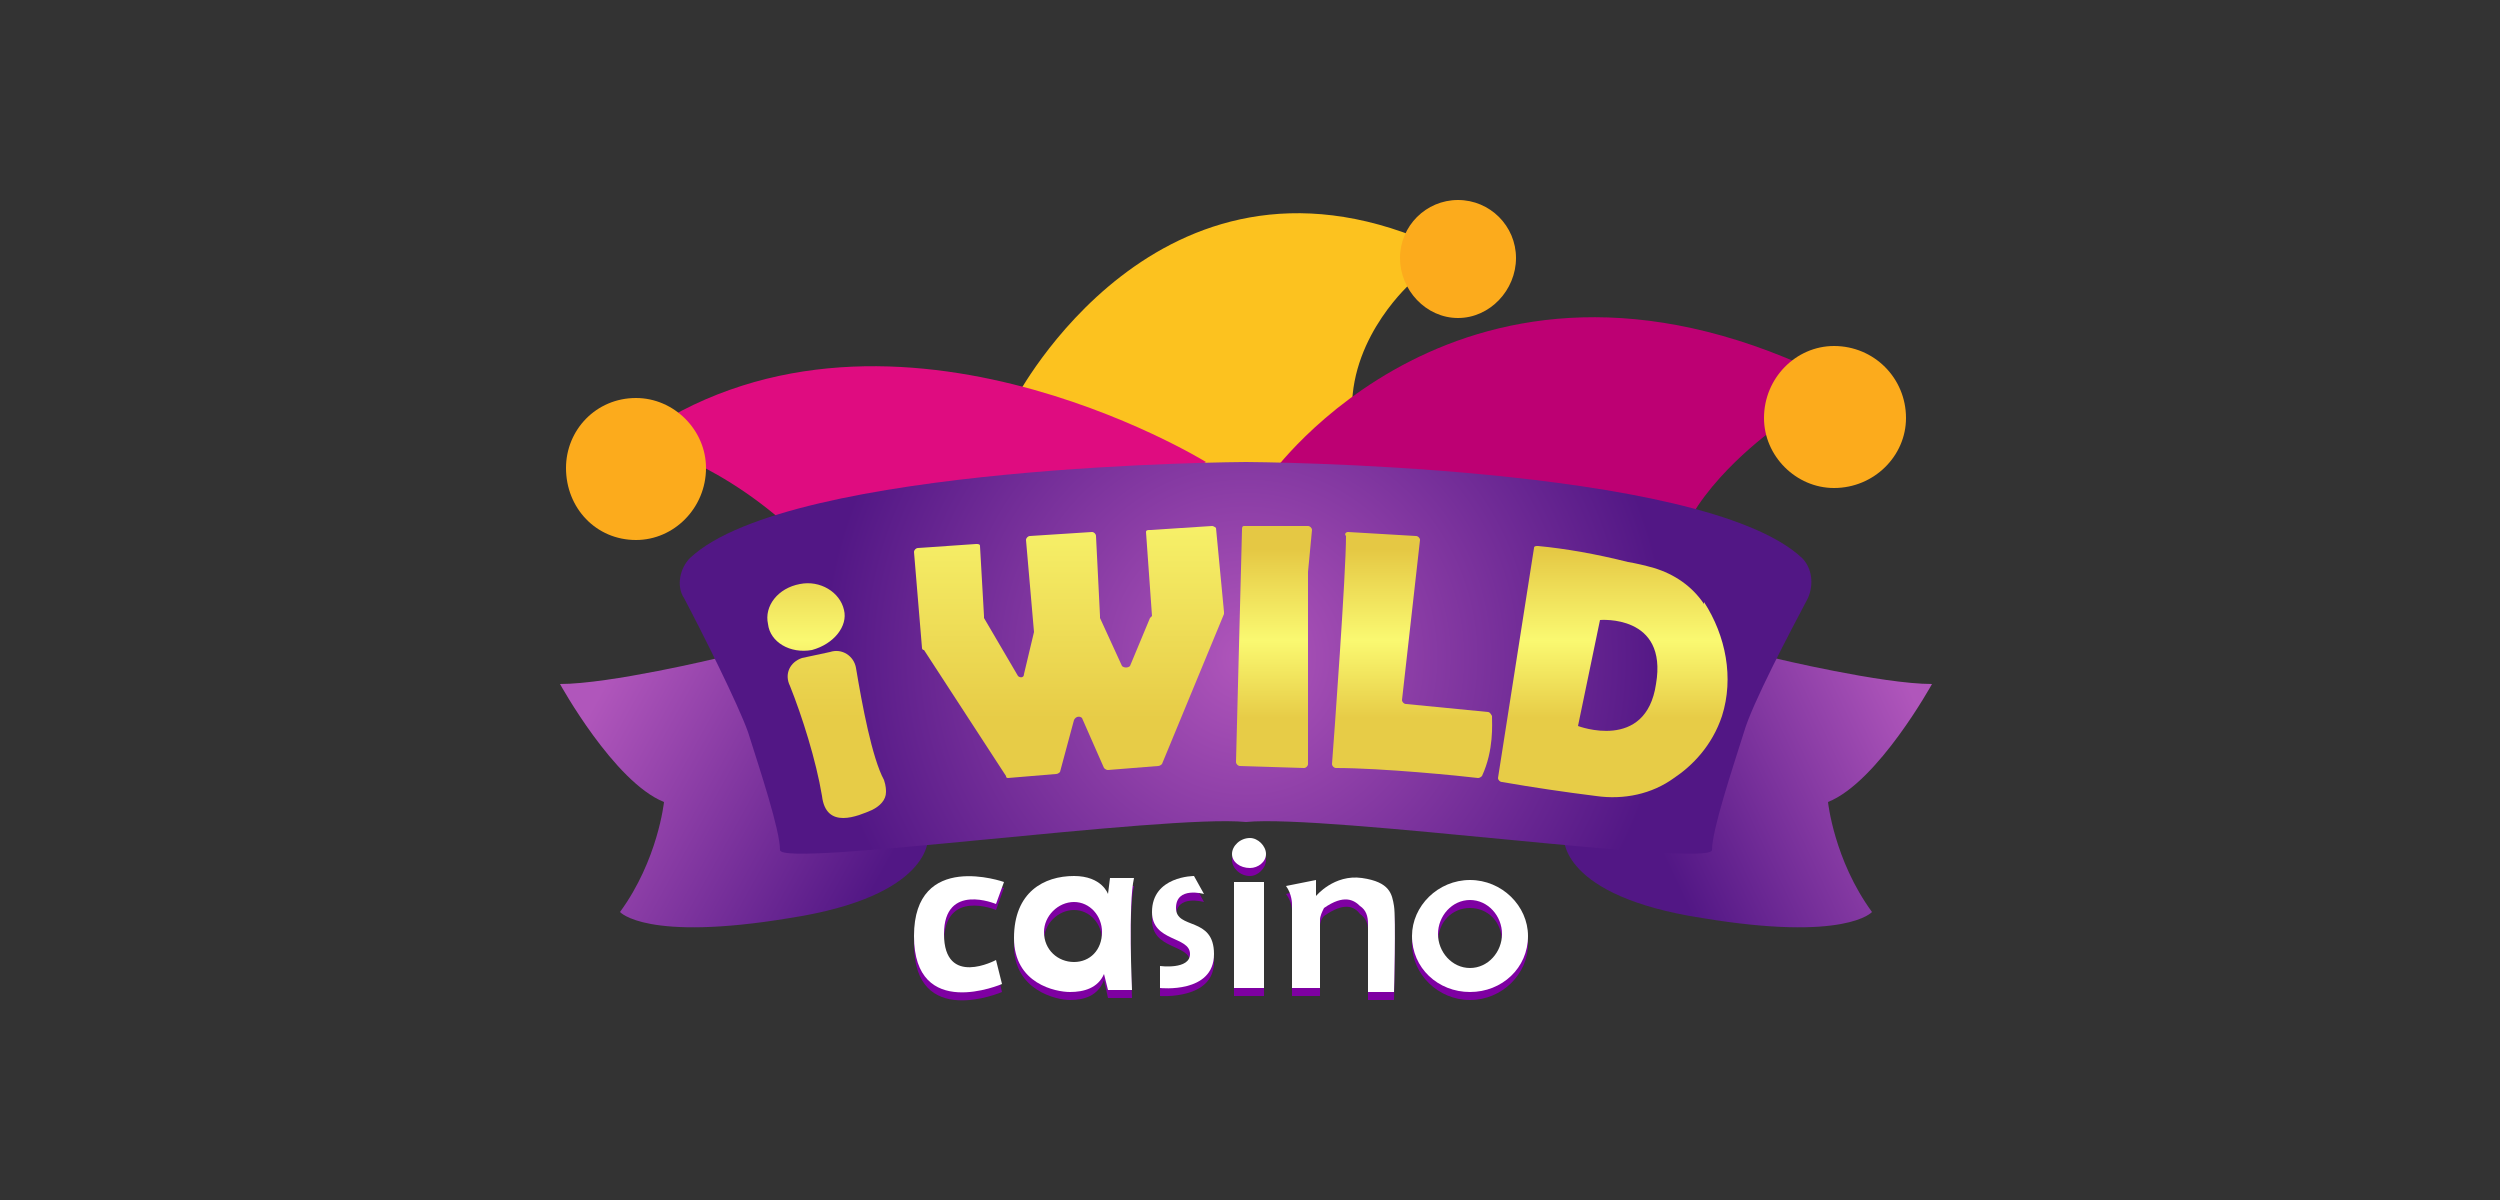<svg version="1.2" xmlns="http://www.w3.org/2000/svg" viewBox="0 0 125 60" width="125" height="60">
	<rect x="0" y="0" width="125" height="60" fill="#333333" stroke="none"/>
	<title>i-wild-casino (2)-svg</title>
	<defs>
		<linearGradient id="g1" x2="1" gradientUnits="userSpaceOnUse" gradientTransform="matrix(14.597,8.139,-6.896,12.369,29.726,35.156)">
			<stop offset="0" stop-color="#b056bb"/>
			<stop offset="1" stop-color="#521785"/>
		</linearGradient>
		<linearGradient id="g2" x2="1" gradientUnits="userSpaceOnUse" gradientTransform="matrix(-13.341,6.32,-5.231,-11.043,95.931,35.31)">
			<stop offset="0" stop-color="#b056bb"/>
			<stop offset="1" stop-color="#521785"/>
		</linearGradient>
		<radialGradient id="g3" cx="0" cy="0" r="1" gradientUnits="userSpaceOnUse" gradientTransform="matrix(21.171,0,0,21.171,62.297,32.867)">
			<stop offset="0" stop-color="#b056bb"/>
			<stop offset="1" stop-color="#521785"/>
		</radialGradient>
		<linearGradient id="g4" x2="1" gradientUnits="userSpaceOnUse" gradientTransform="matrix(0,8.432,-9.839,0,40.278,27.47)">
			<stop offset="0" stop-color="#e5c844"/>
			<stop offset=".54" stop-color="#faf971"/>
			<stop offset="1" stop-color="#e7cc47"/>
		</linearGradient>
		<linearGradient id="g5" x2="1" gradientUnits="userSpaceOnUse" gradientTransform="matrix(0,25.904,-15.297,0,41.842,10)">
			<stop offset="0" stop-color="#e5c844"/>
			<stop offset=".54" stop-color="#faf971"/>
			<stop offset="1" stop-color="#e7cc47"/>
		</linearGradient>
		<linearGradient id="g6" x2="1" gradientUnits="userSpaceOnUse" gradientTransform="matrix(0,25.904,-31.658,0,53.457,10)">
			<stop offset="0" stop-color="#e5c844"/>
			<stop offset=".54" stop-color="#faf971"/>
			<stop offset="1" stop-color="#e7cc47"/>
		</linearGradient>
		<linearGradient id="g7" x2="1" gradientUnits="userSpaceOnUse" gradientTransform="matrix(0,8.432,-2.637,0,63.715,27.472)">
			<stop offset="0" stop-color="#e5c844"/>
			<stop offset=".54" stop-color="#faf971"/>
			<stop offset="1" stop-color="#e7cc47"/>
		</linearGradient>
		<linearGradient id="g8" x2="1" gradientUnits="userSpaceOnUse" gradientTransform="matrix(0,8.432,-5.465,0,70.59,27.472)">
			<stop offset="0" stop-color="#e5c844"/>
			<stop offset=".54" stop-color="#faf971"/>
			<stop offset="1" stop-color="#e7cc47"/>
		</linearGradient>
		<linearGradient id="g9" x2="1" gradientUnits="userSpaceOnUse" gradientTransform="matrix(0,8.432,-7.656,0,80.64,27.472)">
			<stop offset="0" stop-color="#e5c844"/>
			<stop offset=".54" stop-color="#faf971"/>
			<stop offset="1" stop-color="#e7cc47"/>
		</linearGradient>
	</defs>
	<style>
		.s0 { fill: #fcc21f } 
		.s1 { fill: #df0c80 } 
		.s2 { fill: #bd0073 } 
		.s3 { fill: #fcab1c } 
		.s4 { fill: url(#g1) } 
		.s5 { fill: url(#g2) } 
		.s6 { fill: url(#g3) } 
		.s7 { fill: url(#g4) } 
		.s8 { fill: url(#g5) } 
		.s9 { fill: url(#g6) } 
		.s10 { fill: url(#g7) } 
		.s11 { fill: url(#g8) } 
		.s12 { fill: url(#g9) } 
		.s13 { fill: #7e00a2 } 
		.s14 { fill: #ffffff } 
	</style>
	<path class="s0" d="m50.8 19.9c0 0 7.1-13.6 20.6-7.8v1.6l-0.8 0.4c0 0-3 2.6-3 6.3l-2.3 4.2-7 0.2-5.7-2.9-1.8-2z"/>
	<path class="s1" d="m60.3 23.1c0 0-16.2-10-28.6-1.1 0 0 3.8 0.8 7.7 4.3l19.7-2.5 1.2-0.7z"/>
	<path class="s2" d="m63.5 23.8c0 0 9.6-13.6 27.4-5.2l0.7 1.9-2.7 0.8c0 0-3.2 2.2-4.6 5l-16.2-2.1-4.6-0.4z"/>
	<path class="s3" d="m31.8 27c1.9 0 3.5-1.6 3.5-3.6 0-1.9-1.6-3.5-3.5-3.5-2 0-3.5 1.6-3.5 3.5 0 2 1.5 3.6 3.5 3.6z"/>
	<path class="s3" d="m91.7 24.4c2 0 3.6-1.6 3.6-3.5 0-2-1.6-3.6-3.6-3.6-1.9 0-3.5 1.6-3.5 3.6 0 1.9 1.6 3.5 3.5 3.5z"/>
	<path class="s3" d="m72.9 15.9c1.6 0 2.9-1.4 2.9-3 0-1.6-1.3-2.9-2.9-2.9-1.6 0-2.9 1.3-2.9 2.9 0 1.6 1.3 3 2.9 3z"/>
	<path class="s4" d="m35.9 32.9c0 0-5.4 1.3-7.9 1.3 0 0 2.7 4.9 5.2 5.9 0 0-0.3 2.9-2.2 5.5 0 0 1.3 1.5 8.5 0.3 7.1-1.1 6.9-4 6.9-4l-2.6-8.6-7.9-0.4z"/>
	<path class="s5" d="m88.7 32.9c0 0 5.4 1.3 7.9 1.3 0 0-2.7 4.9-5.2 5.9 0 0 0.3 2.9 2.2 5.5 0 0-1.3 1.5-8.5 0.3-7.1-1.1-6.9-4-6.9-4l2.6-8.6 7.9-0.4z"/>
	<path class="s6" d="m90.1 27.9c-5-4.7-27.8-4.8-27.8-4.8 0 0-22.8 0.1-27.8 4.8-0.5 0.5-0.7 1.4-0.3 2 0.9 1.7 2.7 5.3 3.2 6.7 0.6 1.9 1.6 4.9 1.6 5.9 0 0.9 19.3-1.8 23.3-1.4 4-0.4 23.3 2.3 23.3 1.4 0-1 1-4 1.6-5.9 0.4-1.4 2.3-5 3.2-6.7 0.3-0.7 0.2-1.5-0.3-2z"/>
	<path class="s7" d="m40.6 32.5c1.1-0.3 1.8-1.2 1.6-2-0.2-0.9-1.2-1.5-2.2-1.3-1.1 0.2-1.8 1.1-1.6 2 0.1 0.9 1.1 1.5 2.2 1.3z"/>
	<path class="s8" d="m42.8 33.4c-0.1-0.6-0.7-1-1.3-0.8l-1.4 0.3c-0.6 0.2-0.9 0.8-0.6 1.4 0.6 1.5 1.3 3.7 1.6 5.5 0.2 1.7 1.8 1 2.5 0.7 0.4-0.2 0.7-0.5 0.7-0.9 0-0.1 0-0.3-0.1-0.6-0.6-1.1-1.1-3.8-1.4-5.6z"/>
	<path class="s9" d="m60.6 26.3l-3.1 0.2c-0.1 0-0.2 0-0.2 0.1l0.3 4.2c0 0 0 0-0.1 0.1l-1 2.4c-0.1 0.1-0.3 0.1-0.4 0l-1.1-2.4q0-0.1 0-0.1l-0.2-4c0-0.1-0.1-0.2-0.2-0.2l-3.1 0.2c-0.1 0-0.2 0.1-0.2 0.2l0.4 4.6q0 0 0 0l-0.5 2.1c0 0.2-0.2 0.2-0.3 0.1l-1.7-2.9c0 0 0-0.1 0-0.1l-0.2-3.5c0-0.1-0.1-0.1-0.2-0.1l-2.9 0.2c-0.1 0-0.2 0.1-0.2 0.2l0.4 4.8c0 0 0 0.1 0.1 0.1l4.1 6.3q0 0.1 0.1 0.1l2.4-0.2q0.1 0 0.2-0.1l0.7-2.6c0.1-0.2 0.3-0.2 0.4-0.1l1.1 2.5q0.1 0.1 0.2 0.1l2.5-0.2q0.1 0 0.2-0.1l3.1-7.5c0 0 0 0 0-0.1l-0.4-4.2c0 0-0.1-0.1-0.2-0.1z"/>
	<path class="s10" d="m65.4 26.3h-3.2c-0.1 0-0.1 0.1-0.1 0.2l-0.3 11.6c0 0.1 0.1 0.2 0.2 0.2l3.2 0.1c0.1 0 0.2-0.1 0.2-0.2v-9.6l0.2-2.1c0-0.1-0.1-0.2-0.2-0.2z"/>
	<path class="s11" d="m74.4 35.6l-4.1-0.4c-0.1 0-0.2-0.1-0.2-0.2l0.9-8c0-0.1-0.1-0.2-0.2-0.2l-3.4-0.2c-0.1 0-0.2 0.1-0.1 0.2 0 1.9-0.6 10.1-0.7 11.4 0 0.1 0.1 0.2 0.2 0.2 2.3 0 6.3 0.4 7.1 0.5q0.1 0 0.2-0.1c0.6-1.3 0.5-2.6 0.5-3q-0.1-0.2-0.2-0.2z"/>
	<path fill-rule="evenodd" class="s12" d="m85.2 30.1c1.1 1.7 1.5 3.8 0.9 5.7-0.5 1.5-1.5 2.5-2.4 3.1-1.1 0.8-2.5 1.1-3.9 0.9q-2.4-0.3-4.7-0.7c-0.1 0-0.2-0.1-0.2-0.2l1.8-11.5c0-0.1 0.1-0.1 0.2-0.1q2.1 0.2 4.5 0.8 0.6 0.1 1.3 0.3c1 0.3 1.9 0.9 2.5 1.8zm-2.4 4.1c0.6-3.5-2.8-3.2-2.8-3.2l-1.1 5.3c0 0 3.4 1.3 3.9-2.1z"/>
	<path class="s13" d="m49.8 45.5l0.4-1.1c0 0-4.5-1.5-4.5 2.8 0 4.3 4.4 2.4 4.4 2.4l-0.3-1.2c0 0-2.6 1.3-2.6-1.3 0-2.7 2.6-1.6 2.6-1.6z"/>
	<path fill-rule="evenodd" class="s13" d="m56.7 44.3q0 0 0 0zm0 0c-0.3 1.2-0.1 5.6-0.1 5.6h-1.2l-0.2-0.9c-0.3 0.8-1 1-1.7 1-0.7 0-2.8-0.5-2.8-2.7 0-2.3 1.5-3.1 3-3.1 1.4 0 1.7 0.9 1.7 0.9l0.1-0.8zm-1.6 2.7c0-0.8-0.6-1.5-1.4-1.5-0.8 0-1.5 0.7-1.5 1.5 0 0.8 0.7 1.5 1.5 1.5 0.8 0 1.4-0.7 1.4-1.5z"/>
	<path class="s13" d="m60.2 45.1l-0.5-0.9c0 0-2.1 0-2.1 1.8 0 1.5 1.9 1.2 1.9 2.1 0 0.8-1.5 0.6-1.5 0.6v1.1c0 0 2.7 0.2 2.7-1.7 0-1.9-1.9-1.3-1.9-2.3 0-1.1 1.4-0.7 1.4-0.7z"/>
	<path class="s13" d="m63.2 44.5h-1.5v5.3h1.5z"/>
	<path class="s13" d="m62.5 43.8c0.4 0 0.8-0.4 0.8-0.8 0-0.4-0.4-0.7-0.8-0.7-0.5 0-0.9 0.3-0.9 0.7 0 0.4 0.4 0.8 0.9 0.8z"/>
	<path class="s13" d="m64.3 44.7l1.5-0.4v0.9c0 0 0.9-1.1 2.3-0.9 1.4 0.2 1.5 0.8 1.6 1.4 0.1 0.6 0 4.3 0 4.3h-1.3v-3.5c0-0.3-0.1-0.6-0.4-0.8-0.3-0.4-0.8-0.6-1.8 0.1-0.1 0.1-0.2 0.3-0.2 0.5v3.5h-1.4v-4.3c0 0 0-0.4-0.3-0.8z"/>
	<path fill-rule="evenodd" class="s13" d="m76.4 47.2c0 1.5-1.3 2.8-2.9 2.8-1.6 0-2.9-1.3-2.9-2.8 0-1.6 1.3-2.8 2.9-2.8 1.6 0 2.9 1.2 2.9 2.8zm-1.3-0.1c0-1-0.7-1.7-1.6-1.7-0.9 0-1.6 0.7-1.6 1.7 0 0.9 0.7 1.6 1.6 1.6 0.9 0 1.6-0.7 1.6-1.6z"/>
	<path class="s14" d="m49.8 45.2l0.4-1.1c0 0-4.5-1.6-4.5 2.7 0 4.3 4.4 2.4 4.4 2.4l-0.3-1.2c0 0-2.6 1.4-2.6-1.3 0-2.6 2.6-1.5 2.6-1.5z"/>
	<path fill-rule="evenodd" class="s14" d="m56.7 43.9q0 0 0 0zm0 0c-0.3 1.3-0.1 5.6-0.1 5.6h-1.2l-0.2-0.8c-0.3 0.7-1 0.9-1.7 0.9-0.7 0-2.8-0.4-2.8-2.7 0-2.3 1.5-3.1 3-3.1 1.4 0 1.7 0.9 1.7 0.9l0.1-0.8zm-1.6 2.7c0-0.8-0.6-1.5-1.4-1.5-0.8 0-1.5 0.7-1.5 1.5 0 0.9 0.7 1.5 1.5 1.5 0.8 0 1.4-0.6 1.4-1.5z"/>
	<path class="s14" d="m60.2 44.7l-0.5-0.9c0 0-2.1 0-2.1 1.8 0 1.5 1.9 1.2 1.9 2.1 0 0.8-1.5 0.6-1.5 0.6v1.1c0 0 2.7 0.3 2.7-1.7 0-1.9-1.9-1.2-1.9-2.3 0-1.1 1.4-0.7 1.4-0.7z"/>
	<path class="s14" d="m63.2 44.1h-1.5v5.3h1.5z"/>
	<path class="s14" d="m62.5 43.4c0.4 0 0.8-0.3 0.8-0.7 0-0.4-0.4-0.8-0.8-0.8-0.5 0-0.9 0.4-0.9 0.8 0 0.4 0.4 0.7 0.9 0.7z"/>
	<path class="s14" d="m64.3 44.3l1.5-0.3v0.8c0 0 0.9-1.1 2.3-0.9 1.4 0.2 1.5 0.8 1.6 1.4 0.1 0.6 0 4.3 0 4.3h-1.3v-3.4c0-0.4-0.1-0.7-0.4-0.9-0.3-0.3-0.8-0.6-1.8 0.1-0.1 0.2-0.2 0.4-0.2 0.6v3.4h-1.4v-4.2c0 0 0-0.5-0.3-0.9z"/>
	<path fill-rule="evenodd" class="s14" d="m76.4 46.8c0 1.6-1.3 2.8-2.9 2.8-1.6 0-2.9-1.2-2.9-2.8 0-1.5 1.3-2.8 2.9-2.8 1.6 0 2.9 1.3 2.9 2.8zm-1.3-0.1c0-0.9-0.7-1.7-1.6-1.7-0.9 0-1.6 0.8-1.6 1.7 0 0.9 0.7 1.7 1.6 1.7 0.9 0 1.6-0.8 1.6-1.7z"/>
</svg>